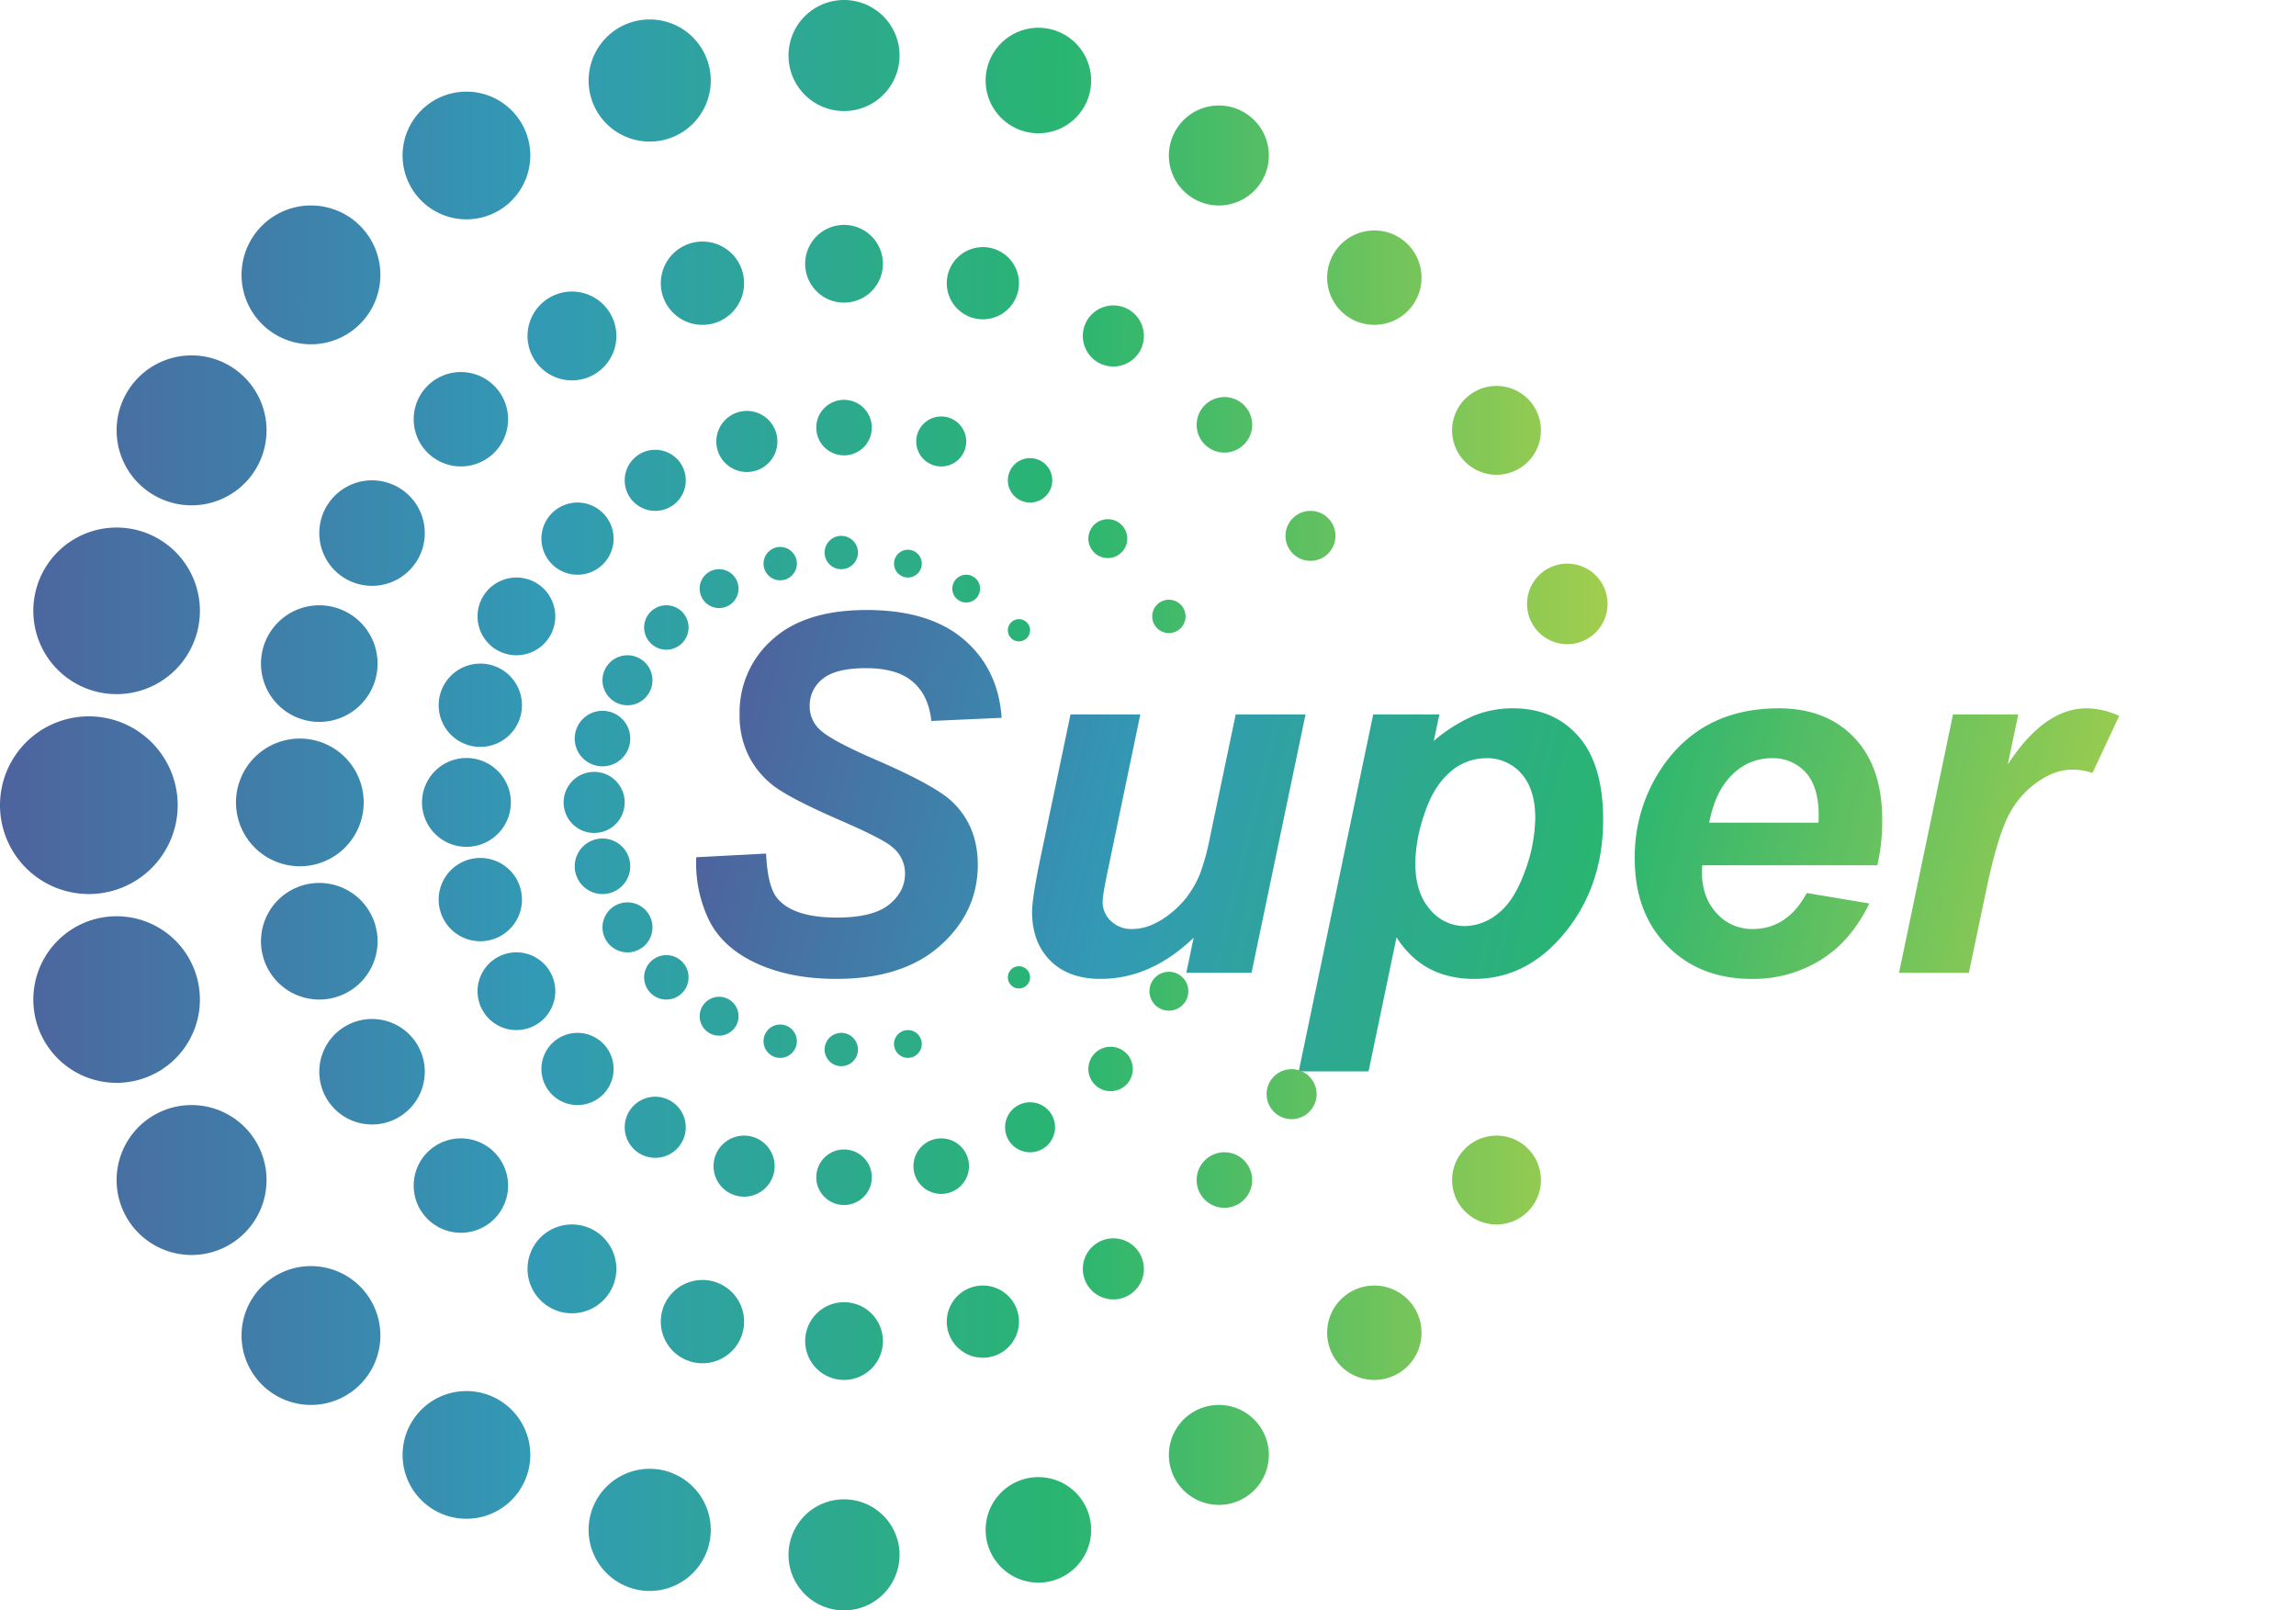 <svg xmlns="http://www.w3.org/2000/svg" xmlns:xlink="http://www.w3.org/1999/xlink" width="730" height="512" viewBox="0 0 730 512">
  <defs>
    <clipPath id="clip-path">
      <rect id="矩形_65" data-name="矩形 65" width="730" height="512" transform="translate(10197 1728)" fill="#fff"/>
    </clipPath>
    <linearGradient id="linear-gradient" y1="0.396" x2="1" y2="0.5" gradientUnits="objectBoundingBox">
      <stop offset="0" stop-color="#4e629d"/>
      <stop offset="0.301" stop-color="#329ab5"/>
      <stop offset="0.628" stop-color="#29b571"/>
      <stop offset="1" stop-color="#a3ce4d"/>
    </linearGradient>
    <linearGradient id="linear-gradient-2" y1="0.482" x2="1" y2="0.483" gradientUnits="objectBoundingBox">
      <stop offset="0" stop-color="#4e629d"/>
      <stop offset="0.335" stop-color="#329ab5"/>
      <stop offset="0.661" stop-color="#29b571"/>
      <stop offset="1" stop-color="#a3ce4d"/>
    </linearGradient>
  </defs>
  <g id="super1" transform="translate(-10197 -1728)" clip-path="url(#clip-path)">
    <g id="组_26" data-name="组 26">
      <path id="路径_166" data-name="路径 166" d="M12.69-67.006l22.2-1.16q.464,10.6,3.636,14.312Q43.635-47.82,57.4-47.82q11.45,0,16.555-4.1t5.106-9.9a10.688,10.688,0,0,0-4.178-8.51q-2.94-2.553-16.13-8.278T39.5-88.165a27.982,27.982,0,0,1-9.554-9.941,28.423,28.423,0,0,1-3.481-14.312,30.753,30.753,0,0,1,10.366-23.75q10.366-9.438,30.016-9.438,19.959,0,30.906,9.361t12.03,24.91l-22.357,1.006q-.851-8.123-5.879-12.455t-14.853-4.332q-9.67,0-13.809,3.4a10.656,10.656,0,0,0-4.139,8.587,10.039,10.039,0,0,0,3.791,8.046q3.791,3.249,16.787,8.9Q88.891-89.75,94.229-84.49q7.968,7.736,7.968,19.882,0,15.008-11.875,25.645T57.25-28.325q-14.621,0-25.336-4.912T16.79-46.892A41.5,41.5,0,0,1,12.69-67.006Zm118.982-45.411h22.2L143.74-63.757q-1.857,8.742-1.857,10.908a8.218,8.218,0,0,0,2.63,6.112,9.263,9.263,0,0,0,6.73,2.553,15.784,15.784,0,0,0,5.8-1.122,24.949,24.949,0,0,0,5.879-3.4,31.451,31.451,0,0,0,5.415-5.222,33.28,33.28,0,0,0,4.487-7.736A73.057,73.057,0,0,0,176-73.272l8.2-39.145h22.2L189.229-30.259H168.5l2.321-11.14Q157.2-28.325,141.188-28.325q-10.134,0-15.936-5.8t-5.8-15.55q0-4.255,2.63-16.942Zm96.238,0h21.042l-1.779,8.432a49.916,49.916,0,0,1,12.61-7.968,33.063,33.063,0,0,1,12.61-2.4q12.919,0,20.772,8.9t7.852,26.535q0,22.2-13.538,37.52-11.6,13.074-27.463,13.074-16.323,0-24.678-13.229l-8.9,42.626h-22.2ZM241.293-65.3q0,9.593,4.68,14.892A14.283,14.283,0,0,0,257-45.113,17.033,17.033,0,0,0,267.6-49.1q5.106-3.984,8.471-13.229a50.358,50.358,0,0,0,3.365-17.136q0-9.206-4.41-14.118a14.41,14.41,0,0,0-11.217-4.912,17.25,17.25,0,0,0-11.566,4.526q-5.222,4.526-8.084,13.306A50.557,50.557,0,0,0,241.293-65.3Zm146.91.851H332.5q-.077,1.315-.077,2.011,0,8.2,4.68,13.229a15,15,0,0,0,11.411,5.028q11.063,0,17.252-11.45l19.882,3.327q-5.8,11.991-15.511,17.987a40.609,40.609,0,0,1-21.777,6q-16.555,0-26.922-10.482T311.073-66.542a50.473,50.473,0,0,1,9.361-30.016q12.765-17.793,36.437-17.793,15.086,0,23.982,9.322t8.9,26.11A61.91,61.91,0,0,1,388.2-64.453ZM369.481-77.991q.077-1.47.077-2.243,0-9.129-4.1-13.693a14.038,14.038,0,0,0-10.985-4.564,17.45,17.45,0,0,0-12.339,5.183q-5.454,5.183-7.388,15.318Zm42.781-34.426H433l-3.327,15.936q11.6-17.871,25.142-17.871a25.817,25.817,0,0,1,10.289,2.4l-8.51,18.18a18.861,18.861,0,0,0-6.421-1.083q-5.725,0-11.643,4.332a29.044,29.044,0,0,0-9.245,11.566q-3.327,7.233-6.576,22.938l-5.415,25.761h-22.2Z" transform="translate(10405.688 2067.549)" fill="url(#linear-gradient)"/>
      <path id="路径_160" data-name="路径 160" d="M250.7,494.345A17.655,17.655,0,1,1,268.359,512,17.655,17.655,0,0,1,250.7,494.345ZM187.145,486.4a19.42,19.42,0,1,1,19.42,19.421A19.42,19.42,0,0,1,187.145,486.4Zm126.234,0a16.773,16.773,0,1,1,16.773,16.772A16.773,16.773,0,0,1,313.379,486.4ZM128,462.566a20.3,20.3,0,1,1,20.3,20.3A20.3,20.3,0,0,1,128,462.566Zm243.642,0a15.89,15.89,0,1,1,15.89,15.89A15.89,15.89,0,0,1,371.642,462.566ZM76.8,424.607a22.069,22.069,0,1,1,22.068,22.069A22.068,22.068,0,0,1,76.8,424.607Zm345.158-.883a15.007,15.007,0,1,1,15.007,15.007A15.007,15.007,0,0,1,421.959,423.724ZM256,426.373a12.359,12.359,0,1,1,12.359,12.358A12.359,12.359,0,0,1,256,426.373Zm-45.9-6.18a13.242,13.242,0,1,1,13.242,13.242A13.242,13.242,0,0,1,210.1,420.193Zm90.925,0A11.476,11.476,0,1,1,312.5,431.669,11.476,11.476,0,0,1,301.021,420.193Zm-133.3-16.772a14.124,14.124,0,1,1,14.124,14.124A14.124,14.124,0,0,1,167.724,403.421Zm176.552,0a9.711,9.711,0,1,1,9.711,9.71A9.71,9.71,0,0,1,344.276,403.421Zm-307.2-28.249a23.834,23.834,0,1,1,23.835,23.835A23.835,23.835,0,0,1,37.076,375.172Zm94.455,1.765a15.007,15.007,0,1,1,15.006,15.007A15.006,15.006,0,0,1,131.531,376.938Zm330.152-1.765A14.124,14.124,0,1,1,475.807,389.3,14.124,14.124,0,0,1,461.683,375.172Zm-81.214,0A8.827,8.827,0,1,1,389.3,384,8.827,8.827,0,0,1,380.469,375.172Zm-120.938-.883a8.828,8.828,0,1,1,8.828,8.828A8.827,8.827,0,0,1,259.531,374.29Zm-32.662-3.531a9.71,9.71,0,1,1,9.71,9.71A9.711,9.711,0,0,1,226.869,370.759Zm63.559,0a8.828,8.828,0,1,1,8.828,8.828A8.827,8.827,0,0,1,290.428,370.759ZM198.621,358.4a9.71,9.71,0,1,1,9.71,9.71A9.71,9.71,0,0,1,198.621,358.4Zm120.938,0a7.945,7.945,0,1,1,7.945,7.945A7.945,7.945,0,0,1,319.559,358.4ZM101.517,340.745a16.772,16.772,0,1,1,16.772,16.772A16.773,16.773,0,0,1,101.517,340.745Zm70.621-.883a11.476,11.476,0,1,1,11.476,11.476A11.476,11.476,0,0,1,172.138,339.862Zm230.579,8a7.945,7.945,0,1,1,7.945,7.945A7.945,7.945,0,0,1,402.717,347.862Zm-56.675-8a7.062,7.062,0,1,1,7.061,7.062A7.062,7.062,0,0,1,346.042,339.862ZM10.593,317.793a26.483,26.483,0,1,1,26.483,26.482A26.482,26.482,0,0,1,10.593,317.793Zm251.587,15.89a5.3,5.3,0,1,1,5.3,5.3A5.3,5.3,0,0,1,262.179,333.683Zm22.069-1.765a4.414,4.414,0,1,1,4.413,4.413A4.414,4.414,0,0,1,284.249,331.918Zm-41.49-.883a5.3,5.3,0,1,1,5.3,5.3A5.3,5.3,0,0,1,242.759,331.035Zm-20.3-7.945a6.179,6.179,0,1,1,6.18,6.179A6.179,6.179,0,0,1,222.455,323.09Zm-70.621-7.945A12.359,12.359,0,1,1,164.193,327.5,12.359,12.359,0,0,1,151.834,315.145Zm213.628,0a6.179,6.179,0,1,1,6.18,6.179A6.179,6.179,0,0,1,365.462,315.145ZM204.8,310.731a7.062,7.062,0,1,1,7.062,7.062A7.062,7.062,0,0,1,204.8,310.731ZM82.979,299.256a18.538,18.538,0,1,1,18.538,18.538A18.539,18.539,0,0,1,82.979,299.256Zm237.462,11.476a3.531,3.531,0,1,1,3.531,3.531A3.531,3.531,0,0,1,320.441,310.731Zm-128.883-15.89a7.945,7.945,0,1,1,7.945,7.945A7.945,7.945,0,0,1,191.559,294.841Zm-52.082-8.828a13.241,13.241,0,1,1,13.241,13.242A13.241,13.241,0,0,1,139.476,286.014Zm43.255-10.593a8.828,8.828,0,1,1,8.828,8.828A8.827,8.827,0,0,1,182.731,275.421ZM0,256a28.248,28.248,0,1,1,28.249,28.249A28.248,28.248,0,0,1,0,256Zm75.034-.883a20.3,20.3,0,1,1,20.3,20.3A20.3,20.3,0,0,1,75.034,255.117Zm59.145,0A14.124,14.124,0,1,1,148.3,269.242,14.124,14.124,0,0,1,134.179,255.117Zm45.021,0a9.71,9.71,0,1,1,9.71,9.71A9.71,9.71,0,0,1,179.2,255.117Zm3.531-20.3a8.828,8.828,0,1,1,8.828,8.828A8.828,8.828,0,0,1,182.731,234.814Zm-43.255-10.594a13.241,13.241,0,1,1,13.241,13.242A13.24,13.24,0,0,1,139.476,224.221Zm-56.5-13.241a18.538,18.538,0,1,1,18.538,18.538A18.538,18.538,0,0,1,82.979,210.98Zm108.58,5.3a7.945,7.945,0,1,1,7.945,7.945A7.945,7.945,0,0,1,191.559,216.276ZM10.593,194.207A26.483,26.483,0,1,1,37.076,220.69,26.483,26.483,0,0,1,10.593,194.207Zm141.242,1.766a12.359,12.359,0,1,1,12.359,12.358A12.359,12.359,0,0,1,151.834,195.973ZM204.8,199.5a7.062,7.062,0,1,1,7.062,7.062A7.062,7.062,0,0,1,204.8,199.5ZM485.517,192a12.8,12.8,0,1,1,12.8,12.8A12.8,12.8,0,0,1,485.517,192Zm-165.076,8.386a3.531,3.531,0,1,1,3.531,3.531A3.531,3.531,0,0,1,320.441,200.386Zm45.9-4.413a5.3,5.3,0,1,1,5.3,5.3A5.3,5.3,0,0,1,366.345,195.973Zm-143.89-8.827a6.179,6.179,0,1,1,6.18,6.179A6.179,6.179,0,0,1,222.455,187.145Zm80.331,0a4.414,4.414,0,1,1,4.414,4.413A4.414,4.414,0,0,1,302.786,187.145ZM101.517,169.49a16.772,16.772,0,1,1,16.772,16.772A16.773,16.773,0,0,1,101.517,169.49ZM242.759,179.2a5.3,5.3,0,1,1,5.3,5.3A5.3,5.3,0,0,1,242.759,179.2Zm41.49,0a4.414,4.414,0,1,1,4.413,4.413A4.413,4.413,0,0,1,284.249,179.2Zm-112.11-7.945a11.476,11.476,0,1,1,11.476,11.475A11.476,11.476,0,0,1,172.138,171.256Zm90.041,4.413a5.3,5.3,0,1,1,5.3,5.3A5.3,5.3,0,0,1,262.179,175.669Zm146.538-5.3a7.945,7.945,0,1,1,7.945,7.945A7.946,7.946,0,0,1,408.717,170.372Zm-62.675.883a6.179,6.179,0,1,1,6.179,6.179A6.179,6.179,0,0,1,346.042,171.256ZM198.621,152.717a9.71,9.71,0,1,1,9.71,9.71A9.71,9.71,0,0,1,198.621,152.717ZM37.076,136.827a23.834,23.834,0,1,1,23.835,23.834A23.835,23.835,0,0,1,37.076,136.827Zm283.365,15.89a7.062,7.062,0,1,1,7.062,7.062A7.062,7.062,0,0,1,320.441,152.717Zm141.242-15.89a14.124,14.124,0,1,1,14.124,14.124A14.124,14.124,0,0,1,461.683,136.827Zm-233.931,3.531a9.71,9.71,0,1,1,9.71,9.71A9.711,9.711,0,0,1,227.752,140.359Zm63.559,0a7.945,7.945,0,1,1,7.945,7.945A7.945,7.945,0,0,1,291.311,140.359ZM131.531,133.3A15.007,15.007,0,1,1,146.538,148.3,15.006,15.006,0,0,1,131.531,133.3Zm128,2.648a8.828,8.828,0,1,1,8.828,8.827A8.827,8.827,0,0,1,259.531,135.945Zm120.938-.883a8.827,8.827,0,1,1,8.827,8.828A8.827,8.827,0,0,1,380.469,135.062ZM167.724,106.814a14.124,14.124,0,1,1,14.124,14.124A14.124,14.124,0,0,1,167.724,106.814Zm176.552,0a9.711,9.711,0,1,1,9.711,9.711A9.71,9.71,0,0,1,344.276,106.814ZM76.8,87.393a22.069,22.069,0,1,1,22.068,22.069A22.069,22.069,0,0,1,76.8,87.393Zm345.158.883a15.007,15.007,0,1,1,15.007,15.007A15.007,15.007,0,0,1,421.959,88.276ZM210.1,90.041a13.242,13.242,0,1,1,13.242,13.242A13.241,13.241,0,0,1,210.1,90.041Zm90.925,0A11.476,11.476,0,1,1,312.5,101.517,11.476,11.476,0,0,1,301.021,90.041ZM256,83.862a12.359,12.359,0,1,1,12.359,12.358A12.359,12.359,0,0,1,256,83.862ZM128,49.434a20.3,20.3,0,1,1,20.3,20.3A20.3,20.3,0,0,1,128,49.434Zm243.642,0a15.89,15.89,0,1,1,15.89,15.89A15.89,15.89,0,0,1,371.642,49.434ZM187.145,25.6a19.42,19.42,0,1,1,19.42,19.421A19.42,19.42,0,0,1,187.145,25.6Zm126.234,0a16.773,16.773,0,1,1,16.773,16.772A16.773,16.773,0,0,1,313.379,25.6ZM250.7,17.655A17.655,17.655,0,1,1,268.359,35.31,17.655,17.655,0,0,1,250.7,17.655Z" transform="translate(10197 1728)" fill="url(#linear-gradient-2)"/>
    </g>
  </g>
</svg>

